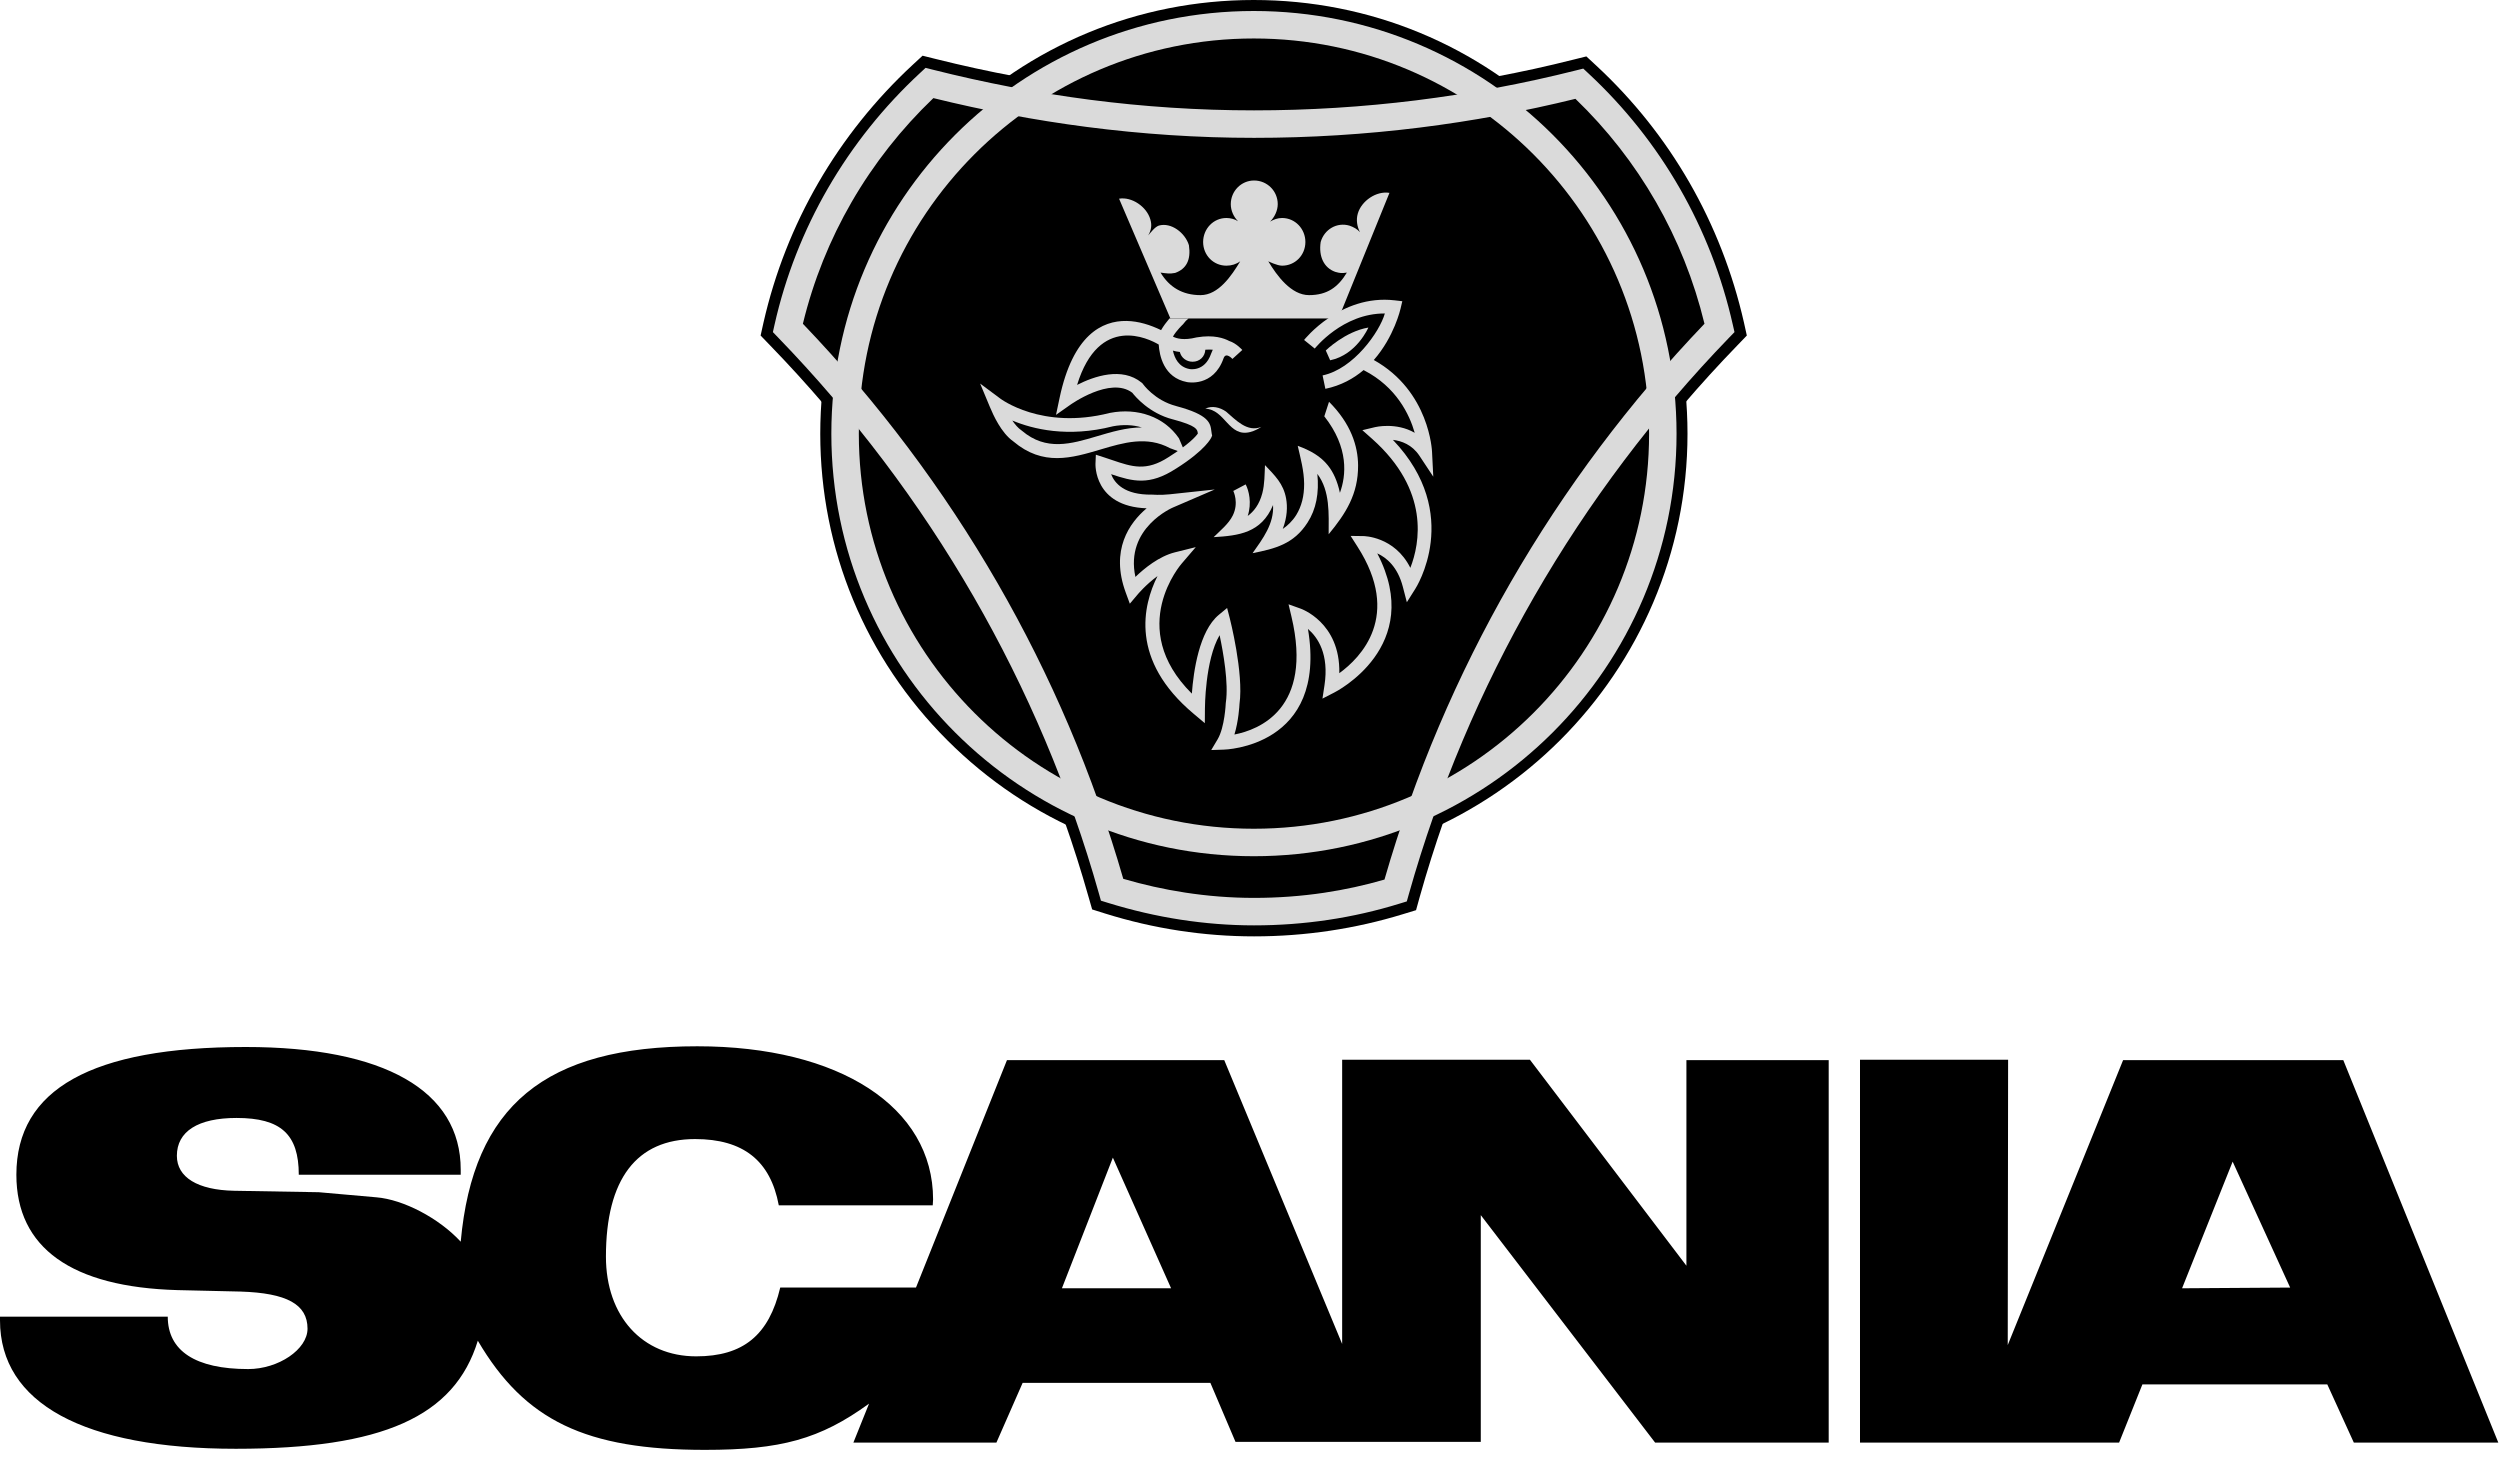 <svg width="115" height="67" viewBox="0 0 115 67" fill="none" xmlns="http://www.w3.org/2000/svg">
<path fill-rule="evenodd" clip-rule="evenodd" d="M57.688 4.554C62.66 4.554 67.598 3.951 72.369 2.745L72.972 2.595L73.424 3.014C76.839 6.178 79.182 10.262 80.221 14.832L80.354 15.435L79.919 15.887C73.022 23.002 67.966 31.791 65.305 41.265L65.138 41.868L64.535 42.052C62.359 42.721 60.048 43.073 57.688 43.073C55.378 43.073 53.068 42.721 50.825 42.019L50.239 41.834L50.071 41.249C47.393 31.791 42.337 23.018 35.424 15.887L34.988 15.435L35.122 14.832C36.16 10.279 38.537 6.178 41.986 2.98L42.438 2.562L43.04 2.712C47.928 3.934 52.85 4.554 57.688 4.554Z" fill="black"/>
<path fill-rule="evenodd" clip-rule="evenodd" d="M37.732 19.955C37.732 14.614 39.808 9.61 43.575 5.842C47.342 2.077 52.347 0 57.67 0C63.011 0 68.016 2.077 71.782 5.842C75.549 9.61 77.625 14.614 77.625 19.955C77.625 30.937 68.668 39.893 57.67 39.893C52.347 39.893 47.342 37.817 43.575 34.05C39.808 30.284 37.732 25.278 37.732 19.955Z" fill="black"/>
<path d="M42.935 4.513C41.468 5.916 40.198 7.525 39.175 9.294C38.176 11.023 37.414 12.904 36.933 14.893C40.374 18.489 43.385 22.486 45.881 26.812C48.327 31.05 50.283 35.613 51.67 40.426C52.587 40.695 53.535 40.909 54.51 41.058C55.544 41.217 56.605 41.303 57.686 41.303C58.788 41.303 59.862 41.223 60.907 41.067C61.858 40.925 62.785 40.722 63.686 40.46C65.075 35.636 67.033 31.057 69.482 26.801C71.971 22.479 74.972 18.482 78.406 14.893C77.925 12.905 77.168 11.023 76.175 9.292C75.168 7.538 73.92 5.941 72.47 4.546C70.127 5.122 67.732 5.567 65.296 5.87C62.8 6.18 60.259 6.341 57.686 6.341C55.085 6.341 52.522 6.167 49.996 5.84C47.59 5.528 45.237 5.08 42.935 4.513ZM38.084 8.662C39.227 6.685 40.662 4.896 42.324 3.356L42.577 3.121L42.907 3.205C45.286 3.804 47.702 4.273 50.155 4.591C52.605 4.908 55.114 5.077 57.686 5.077C60.209 5.077 62.699 4.919 65.143 4.616C67.648 4.304 70.105 3.841 72.499 3.238L72.83 3.155L73.081 3.389C74.733 4.927 76.146 6.704 77.271 8.665C78.377 10.594 79.207 12.704 79.711 14.945L79.787 15.277L79.551 15.52C76.097 19.091 73.078 23.091 70.578 27.433C68.119 31.706 66.168 36.3 64.806 41.134L64.713 41.465L64.383 41.566C63.312 41.897 62.213 42.149 61.09 42.316C59.979 42.482 58.843 42.567 57.686 42.567C56.543 42.567 55.42 42.476 54.322 42.307C53.179 42.132 52.06 41.869 50.972 41.533L50.643 41.431L50.55 41.101C49.191 36.277 47.241 31.7 44.785 27.443C42.277 23.099 39.249 19.098 35.787 15.52L35.553 15.277L35.627 14.945C36.13 12.706 36.968 10.594 38.084 8.662Z" fill="#DADADA"/>
<path d="M38.242 19.955C38.242 14.585 40.417 9.725 43.933 6.206C47.452 2.685 52.311 0.506 57.674 0.506C63.045 0.506 67.908 2.683 71.427 6.201C74.945 9.721 77.121 14.582 77.121 19.955C77.121 25.318 74.944 30.177 71.423 33.695C67.903 37.211 63.044 39.386 57.674 39.386C52.31 39.386 47.452 37.21 43.935 33.693C40.418 30.177 38.242 25.319 38.242 19.955ZM44.827 7.095C41.54 10.384 39.506 14.93 39.506 19.955C39.506 24.97 41.541 29.512 44.829 32.8C48.117 36.088 52.658 38.122 57.674 38.122C62.698 38.122 67.244 36.088 70.534 32.801C73.823 29.515 75.858 24.972 75.858 19.955C75.858 14.931 73.823 10.385 70.533 7.095C67.243 3.805 62.697 1.77 57.674 1.77C52.656 1.77 48.113 3.805 44.827 7.095Z" fill="#DADADA"/>
<path d="M51.066 18.992C51.693 18.871 52.318 18.912 52.873 19.115C53.416 19.312 53.889 19.663 54.232 20.162L54.538 20.88L53.822 20.617C52.758 20.043 51.686 20.361 50.633 20.674C49.294 21.072 47.982 21.462 46.612 20.304C46.334 20.107 46.105 19.809 45.923 19.505C45.746 19.21 45.614 18.912 45.527 18.703L45.086 17.644L46.006 18.329C46.012 18.333 47.913 19.795 51.047 18.996L51.066 18.992Z" fill="#DADADA"/>
<path fill-rule="evenodd" clip-rule="evenodd" d="M57.253 13.761C55.914 13.761 54.675 14.012 54.19 14.698C54.19 14.698 53.654 15.2 53.554 15.636C53.554 15.636 50.122 13.309 49.051 18.365C49.051 18.365 51.126 16.875 52.315 17.846C52.315 17.846 52.917 18.7 54.023 18.984C55.529 19.386 55.362 19.687 55.429 20.005C55.429 20.005 55.228 20.474 53.922 21.294C52.633 22.131 51.897 21.73 50.708 21.345C50.708 21.345 50.624 23.102 52.984 23.069C52.984 23.069 53.37 23.102 53.838 23.052C53.838 23.052 51.009 24.241 52.08 27.153C52.08 27.153 53.051 25.981 54.123 25.713C54.123 25.713 51.059 29.195 55.111 32.594C55.111 32.594 55.111 29.48 56.266 28.526C56.266 28.526 56.902 31.003 56.701 32.36C56.701 32.36 56.651 33.548 56.282 34.167C56.282 34.167 61.087 34.067 59.714 28.292C59.714 28.292 61.639 28.945 61.238 31.573C61.238 31.573 65.557 29.413 62.711 24.977C62.711 24.977 64.335 24.977 64.837 26.919C64.837 26.919 67.147 23.353 63.33 19.955C63.33 19.955 64.77 19.603 65.557 20.792C65.557 20.792 65.456 18.08 62.895 16.757C62.309 16.44 63.23 15.502 62.995 14.983L57.253 13.761Z" fill="black"/>
<path fill-rule="evenodd" clip-rule="evenodd" d="M60.232 15.836C60.232 15.836 61.789 13.861 64.116 14.129C64.116 14.129 63.463 17.042 60.902 17.577L60.232 15.836Z" fill="black"/>
<path fill-rule="evenodd" clip-rule="evenodd" d="M60.986 16.121C60.986 16.121 61.874 15.25 62.945 15.067C62.945 15.067 62.409 16.322 61.187 16.573L60.986 16.121Z" fill="#DADADA"/>
<path fill-rule="evenodd" clip-rule="evenodd" d="M56.398 18.933C56.113 18.733 55.745 18.649 55.443 18.8C56.364 18.833 56.515 20.139 57.519 19.871C57.703 19.821 57.871 19.737 58.021 19.636C57.369 19.904 56.833 19.302 56.398 18.933Z" fill="#DADADA"/>
<path fill-rule="evenodd" clip-rule="evenodd" d="M61.636 22.67C61.52 22.131 61.336 21.723 61.078 21.402C60.746 20.99 60.289 20.723 59.695 20.508C59.827 21.084 59.986 21.66 59.99 22.255C59.994 22.811 59.873 23.29 59.628 23.688C59.45 23.974 59.224 24.181 59.007 24.331C59.215 23.78 59.228 23.311 59.162 22.937C59.038 22.24 58.639 21.875 58.189 21.395C58.169 21.823 58.176 22.263 58.068 22.682C57.931 23.214 57.666 23.536 57.395 23.733C57.59 23.132 57.449 22.567 57.301 22.282L56.732 22.583C56.741 22.61 56.995 23.124 56.709 23.71C56.517 24.101 56.131 24.406 55.828 24.709C56.98 24.64 58.024 24.519 58.56 23.232C58.613 24.094 58.086 24.781 57.619 25.446C58.648 25.24 59.513 25.031 60.147 24.039C60.543 23.427 60.685 22.682 60.598 21.798C61.192 22.595 61.118 23.634 61.118 24.576C61.9 23.628 62.481 22.735 62.472 21.405C62.465 20.522 62.147 19.494 61.135 18.482L60.918 19.151C62.058 20.6 61.924 21.879 61.636 22.67Z" fill="#DADADA"/>
<path d="M52.523 19.662C52.113 19.54 51.659 19.522 51.198 19.609C49.114 20.14 47.507 19.739 46.566 19.344C46.69 19.525 46.83 19.689 46.985 19.796L47 19.806L47.01 19.815C48.124 20.762 49.278 20.419 50.456 20.069C51.133 19.868 51.817 19.664 52.523 19.662Z" fill="black"/>
<path fill-rule="evenodd" clip-rule="evenodd" d="M58.34 12.019C58.742 12.689 59.395 13.576 60.215 13.576C61.052 13.576 61.554 13.208 61.956 12.539C61.722 12.572 61.655 12.572 61.42 12.505C60.902 12.321 60.651 11.802 60.751 11.132C60.919 10.546 61.504 10.211 62.073 10.379C62.274 10.446 62.441 10.546 62.559 10.68C62.425 10.429 62.375 10.111 62.458 9.827C62.626 9.241 63.312 8.771 63.915 8.872L61.571 14.648H53.837L51.477 9.14C52.062 9.04 52.749 9.508 52.916 10.094C53 10.379 52.95 10.597 52.816 10.831C52.933 10.697 53.117 10.446 53.301 10.379C53.87 10.211 54.523 10.714 54.691 11.283C54.791 11.953 54.574 12.371 54.055 12.555C53.82 12.605 53.619 12.572 53.385 12.539C53.787 13.208 54.389 13.576 55.226 13.576C56.047 13.576 56.649 12.689 57.051 12.019C56.867 12.153 56.649 12.221 56.415 12.221C55.812 12.221 55.344 11.735 55.344 11.132C55.344 10.53 55.812 10.028 56.415 10.028C56.599 10.028 56.8 10.078 56.951 10.178C56.75 9.977 56.616 9.693 56.616 9.391C56.616 8.788 57.101 8.303 57.687 8.303C58.29 8.303 58.776 8.788 58.776 9.391C58.776 9.693 58.625 9.994 58.424 10.195C58.591 10.094 58.776 10.028 58.976 10.028C59.579 10.028 60.048 10.53 60.048 11.132C60.048 11.735 59.579 12.221 58.976 12.221C58.742 12.221 58.34 12.019 58.34 12.019Z" fill="#DADADA"/>
<path d="M55.788 16.087C55.69 16.079 55.577 16.077 55.445 16.087C55.429 16.405 55.184 16.64 54.86 16.64C54.573 16.64 54.335 16.455 54.273 16.191C54.154 16.178 54.048 16.156 53.954 16.128C54.028 16.473 54.221 16.883 54.715 16.975C54.717 16.976 55.413 17.123 55.71 16.272L55.711 16.268C55.735 16.201 55.761 16.141 55.788 16.087ZM54.674 14.649C54.584 14.719 54.508 14.796 54.448 14.881L54.431 14.905L54.409 14.927C54.408 14.927 54.116 15.202 53.955 15.483C54.117 15.57 54.452 15.669 55.037 15.522L55.061 15.518C55.831 15.388 56.312 15.56 56.542 15.685C56.869 15.785 57.145 16.098 57.146 16.099L56.691 16.511C56.691 16.51 56.394 16.176 56.286 16.476C55.812 17.83 54.606 17.577 54.603 17.576C53.528 17.374 53.332 16.344 53.301 15.849C52.847 15.581 50.559 14.427 49.546 17.706C50.324 17.31 51.61 16.862 52.514 17.601L52.55 17.63L52.571 17.659C52.572 17.661 53.11 18.422 54.101 18.677L54.103 18.679C55.632 19.086 55.679 19.467 55.725 19.851C55.729 19.885 55.734 19.92 55.738 19.941L55.758 20.038L55.719 20.128C55.718 20.13 55.479 20.688 54.09 21.561V21.56C52.868 22.352 52.11 22.148 51.111 21.812C51.271 22.226 51.72 22.77 52.981 22.753H53.004C53.005 22.753 53.376 22.784 53.805 22.738L55.88 22.516L53.963 23.342C53.957 23.344 51.739 24.277 52.229 26.539C52.635 26.147 53.313 25.591 54.047 25.407L55.006 25.168L54.363 25.918C54.355 25.927 51.768 28.867 54.825 31.907C54.9 30.892 55.16 29.03 56.065 28.283L56.447 27.967L56.571 28.446C56.573 28.454 57.216 30.959 57.017 32.38C57.013 32.468 56.973 33.169 56.783 33.788C57.906 33.571 60.416 32.609 59.407 28.364L59.273 27.798L59.821 27.994C59.826 27.996 61.659 28.619 61.608 30.967C62.596 30.25 64.489 28.332 62.445 25.147L62.129 24.652L62.715 24.66C62.719 24.661 64.144 24.661 64.876 26.121C65.312 25.003 65.789 22.566 63.121 20.19L62.668 19.788L63.258 19.647C63.261 19.647 64.219 19.413 65.077 19.909C64.833 19.059 64.232 17.803 62.751 17.038L62.745 17.034C62.738 17.03 62.732 17.026 62.726 17.023C62.263 17.415 61.685 17.736 60.967 17.886L60.839 17.269C62.265 16.971 63.463 15.265 63.703 14.42C61.761 14.408 60.483 16.029 60.479 16.034L59.988 15.639C59.993 15.633 61.652 13.527 64.153 13.815L64.506 13.856L64.425 14.2C64.423 14.206 64.135 15.491 63.195 16.56C65.77 17.995 65.872 20.769 65.873 20.776L65.931 21.928L65.294 20.965C64.954 20.452 64.468 20.28 64.074 20.234C67.329 23.65 65.111 27.076 65.104 27.086L64.715 27.703L64.532 26.998C64.293 26.071 63.777 25.648 63.354 25.455C65.59 29.749 61.394 31.847 61.381 31.854L60.833 32.136L60.926 31.525C61.145 30.091 60.618 29.318 60.166 28.931C61.076 34.381 56.307 34.483 56.293 34.483L55.717 34.502L56.011 34.007C56.339 33.456 56.385 32.351 56.385 32.348L56.386 32.336L56.389 32.313C56.521 31.427 56.272 30.019 56.102 29.217C55.428 30.37 55.427 32.587 55.427 32.594L55.422 33.266L54.909 32.835C51.963 30.365 52.569 27.845 53.245 26.5C52.709 26.89 52.323 27.354 52.322 27.357L51.972 27.771L51.785 27.261C51.064 25.301 51.95 24.054 52.745 23.382C50.3 23.295 50.392 21.337 50.392 21.332L50.409 20.916L50.804 21.044C50.959 21.094 51.069 21.132 51.175 21.168C52.077 21.474 52.728 21.694 53.751 21.03L53.755 21.027C54.69 20.44 55.004 20.081 55.1 19.945C55.1 19.938 55.099 19.932 55.098 19.925C55.077 19.755 55.057 19.586 53.945 19.289L53.945 19.29C52.862 19.011 52.217 18.236 52.085 18.066C51.077 17.3 49.238 18.619 49.232 18.622L48.576 19.084L48.742 18.299C49.354 15.411 50.69 14.744 51.825 14.764C52.379 14.774 52.915 14.947 53.41 15.186C53.52 14.995 53.653 14.818 53.796 14.649H54.674Z" fill="#DADADA"/>
<path fill-rule="evenodd" clip-rule="evenodd" d="M107.791 48.765H97.663L92.356 61.873L92.373 48.748H85.56V66.359H97.479L98.551 63.681H107.055L108.276 66.359H114.922L107.791 48.765ZM77.575 58.223L70.377 48.748H61.739V61.822L56.315 48.765H46.321L42.135 59.228H35.891C35.372 61.42 34.184 62.392 32.024 62.392C29.547 62.392 27.873 60.55 27.873 57.805C27.873 54.239 29.279 52.397 31.974 52.397C34.184 52.397 35.439 53.385 35.824 55.444H42.906L42.922 55.176C42.922 50.924 38.62 48.129 32.075 48.129C25.077 48.129 21.762 50.857 21.193 57.118C20.189 56.03 18.548 55.176 17.31 55.076L14.665 54.842L10.764 54.775C9.09 54.741 8.136 54.155 8.136 53.167C8.136 52.046 9.107 51.426 10.881 51.426C12.924 51.426 13.744 52.18 13.744 54.038H21.193V53.804C21.193 50.171 17.678 48.162 11.3 48.162C4.219 48.162 0.753 50.104 0.753 54.038C0.753 57.403 3.298 59.211 8.169 59.345L11.066 59.412C13.191 59.479 14.146 59.998 14.146 61.119C14.146 62.074 12.806 62.977 11.417 62.977C8.99 62.977 7.717 62.141 7.717 60.567H0V60.734C0 64.551 3.85 66.644 10.848 66.644C17.594 66.644 20.909 65.171 21.98 61.672C24.14 65.355 26.952 66.694 32.426 66.694C35.908 66.694 37.716 66.208 39.976 64.568L39.256 66.359H45.835L47.041 63.613H55.678L56.833 66.326H68.116V55.896L76.135 66.359H84.12V48.765H77.575V58.223ZM100.375 59.261L102.702 53.435L105.347 59.228L100.375 59.261ZM48.848 59.261L51.192 53.251L53.87 59.261H48.848Z" fill="black"/>
</svg>
